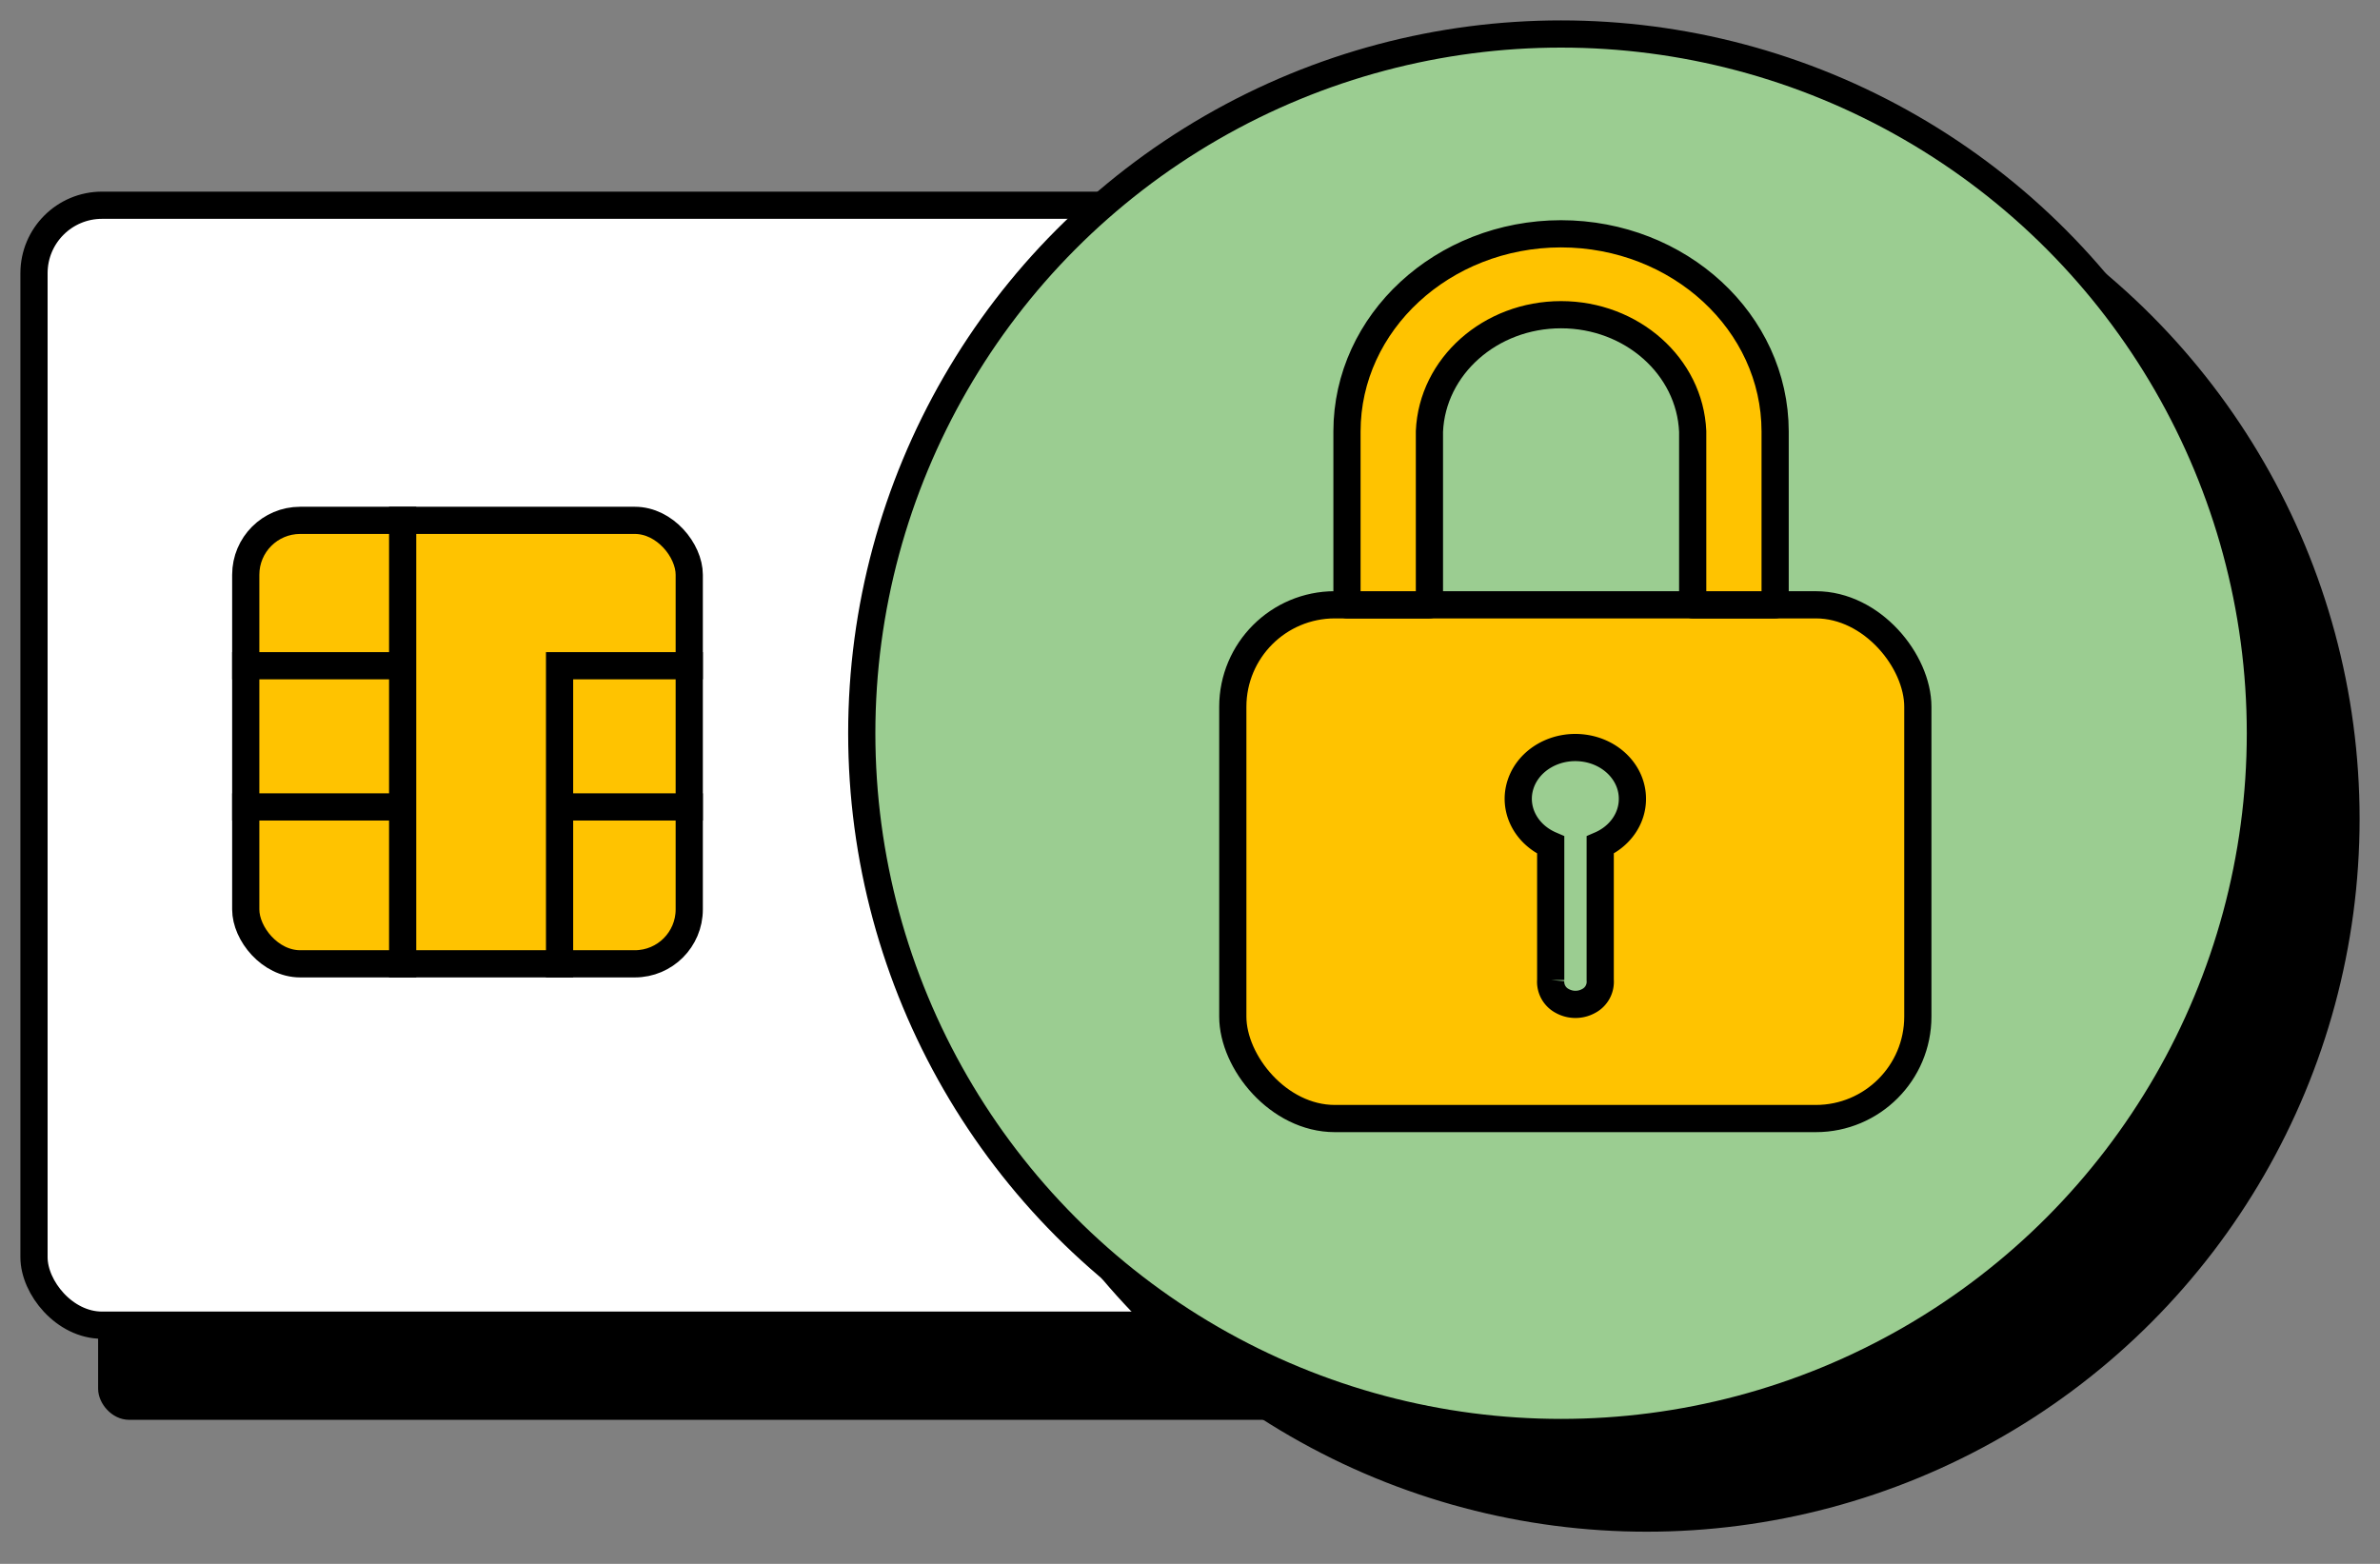 <svg xmlns="http://www.w3.org/2000/svg" width="70" height="46" viewBox="0 0 70 46" fill="none">
  <rect x="0" y="0" width="70" height="46" fill="#808080" stroke="none"/>
  <rect width="49.126" height="28.034" x="3.136" y="13.479" fill="#000" stroke="#000" stroke-linecap="round"
    stroke-linejoin="round" stroke-width=".5" rx=".662" />
  <rect width="49.412" height="32.942" x="1" y="6.037" fill="#fff" stroke="#000" stroke-linecap="round"
    stroke-linejoin="round" stroke-width=".8" rx="2" />
  <rect width="13.044" height="13.044" x="7.228" y="15.306" fill="#FFC300" stroke="#000" stroke-width=".8" rx="1.6" />
  <path stroke="#000" stroke-width=".8"
    d="M11.843 14.906V28.75M6.828 19.582h4.615M6.828 23.735h4.615M16.058 19.582h4.614M16.058 23.735h4.614M16.458 19.982v8.768" />
  <circle cx="48.432" cy="24.086" r="20.568" fill="#000" stroke="#000" stroke-linecap="round" stroke-linejoin="round"
    stroke-width=".8" />
  <circle cx="45.914" cy="21.568" r="20.568" fill="#9BCD91" stroke="#000" stroke-linecap="round" stroke-linejoin="round"
    stroke-width=".8" />
  <rect width="20.148" height="15.111" x="36.259" y="17.79" fill="#FFC300" stroke="#000" stroke-width=".8" rx="3" />
  <path fill="#FFC300" stroke="#000" stroke-linecap="round" stroke-linejoin="round" stroke-width=".8"
    d="M45.91 6.877c-3.475.006-6.29 2.606-6.293 5.813v5.1h2.425v-5.1c.083-1.917 1.792-3.433 3.871-3.433 2.08 0 3.789 1.516 3.872 3.433v5.1h2.425v-5.1c-.004-3.21-2.822-5.81-6.3-5.813Z" />
  <path fill="#9BCD91" stroke="#000" stroke-width=".8"
    d="M48.012 23.498c.002-.747-.606-1.382-1.428-1.493-.822-.112-1.611.334-1.855 1.047-.245.714.13 1.48.88 1.803v3.971a.638.638 0 0 0 .343.619.802.802 0 0 0 .77 0 .638.638 0 0 0 .343-.619v-3.971c.58-.25.949-.779.947-1.357Z" />
</svg>
